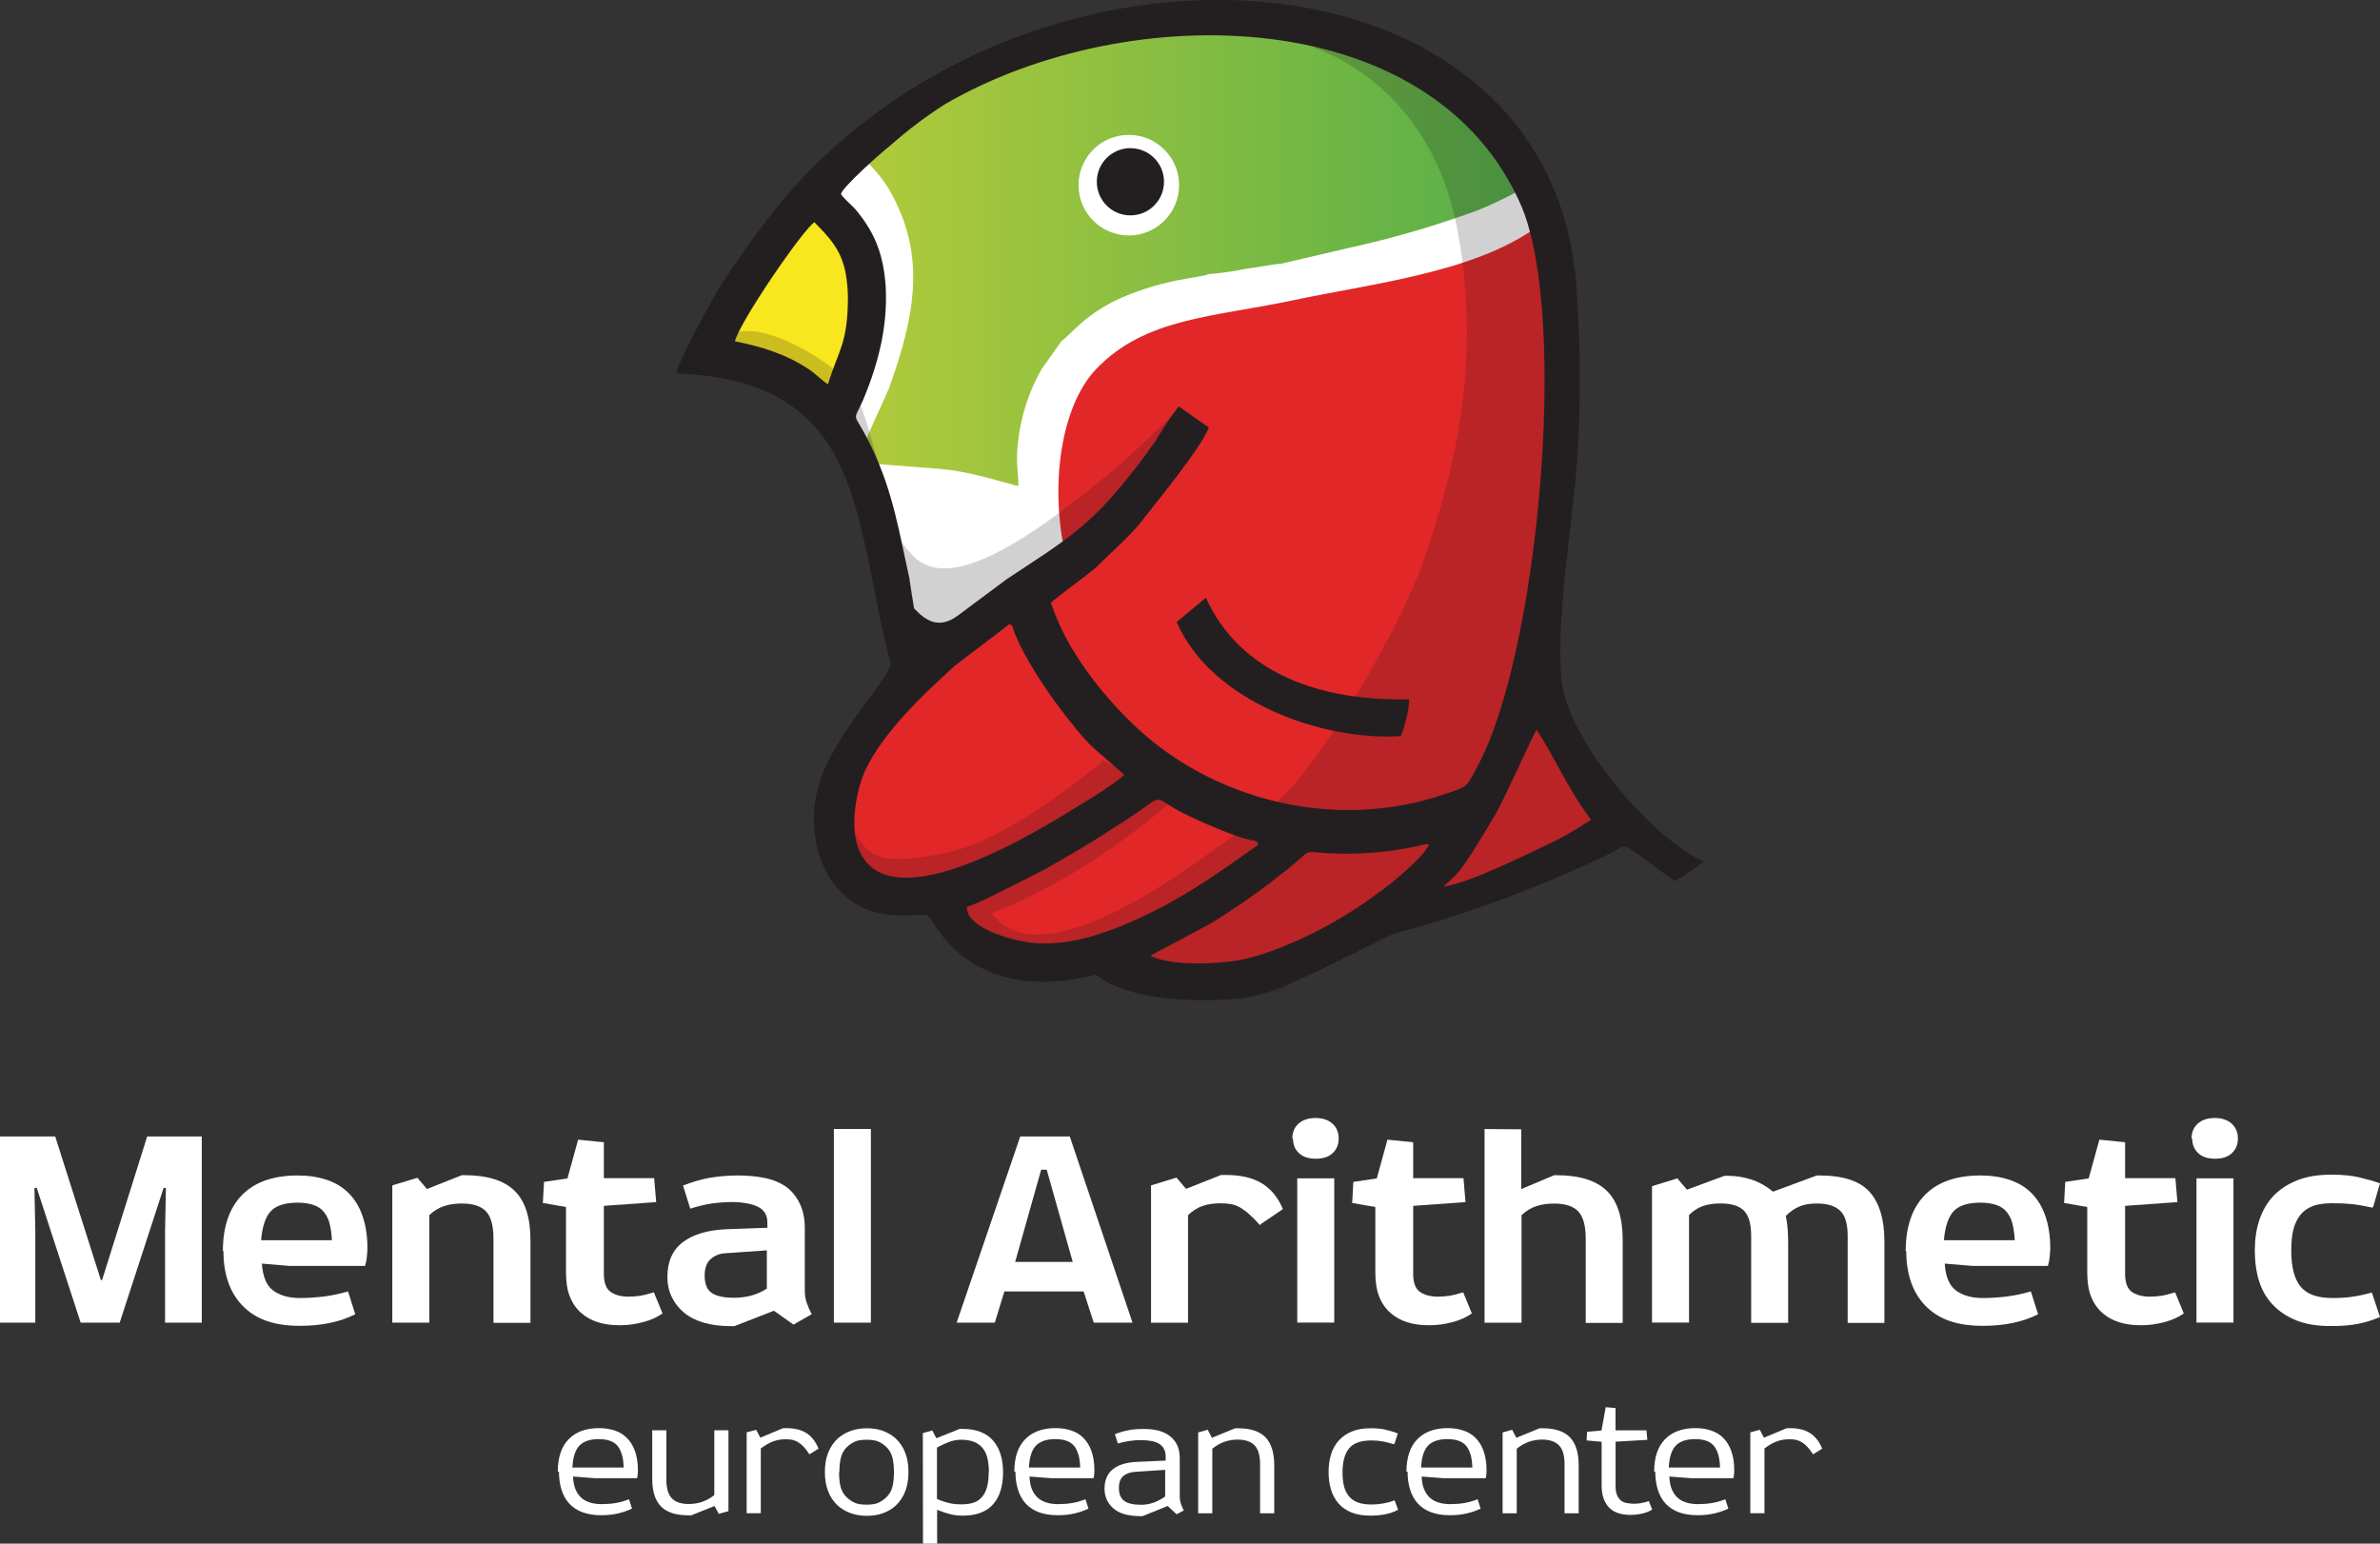 <?xml version="1.0" encoding="UTF-8"?> <svg xmlns="http://www.w3.org/2000/svg" xmlns:xlink="http://www.w3.org/1999/xlink" id="_Слой_2" data-name="Слой 2" viewBox="0 0 445.84 289.19"><rect x="0" y="0" width="445.84" height="289.19" fill="#333333" stroke="none"/><defs><style> .cls-1 { fill: #1d1c1a; isolation: isolate; opacity: .2; } .cls-1, .cls-2, .cls-3, .cls-4, .cls-5, .cls-6 { fill-rule: evenodd; } .cls-2 { fill: url(#linear-gradient); } .cls-7, .cls-6 { fill: #fff; } .cls-3 { fill: #f8e61f; } .cls-4 { fill: #231f20; } .cls-5 { fill: #e22729; } </style><linearGradient id="linear-gradient" x1="160.39" y1="-694.26" x2="286.91" y2="-694.26" gradientTransform="translate(0 -645.78) scale(1 -1)" gradientUnits="userSpaceOnUse"><stop offset="0" stop-color="#b2ca3b"></stop><stop offset="1" stop-color="#54ae49"></stop></linearGradient></defs><g id="Layer_1" data-name="Layer 1"><g><g><path class="cls-7" d="m0,212.91h10.34l8.56,26.91h.22l8.45-26.91h10.23v34.88h-6.88v-17.17l.16-8.07h-.43l-8.23,25.24h-7.31l-8.23-25.24h-.43l.16,8.07v17.17H0v-34.88Z"></path><path class="cls-7" d="m41.75,234.41c0-4.55,1.19-8.07,3.57-10.51,2.38-2.44,5.85-3.68,10.45-3.68,2,0,3.79.27,5.42.81,1.62.54,2.98,1.35,4.12,2.49,1.14,1.14,2,2.55,2.6,4.28s.92,3.74.92,6.06c0,.49-.05,1.03-.11,1.62-.05.6-.16,1.14-.33,1.68h-14.19l-5.14-.43c.16,2.44.87,4.12,2.11,5.04,1.25.92,2.92,1.41,5.04,1.41,1.46,0,2.92-.11,4.33-.27,1.41-.16,2.98-.49,4.66-.97l1.35,4.28c-2.87,1.46-6.34,2.17-10.4,2.17-2.44,0-4.55-.32-6.34-.97s-3.25-1.62-4.44-2.87c-1.19-1.25-2.06-2.71-2.65-4.44s-.87-3.68-.87-5.79l-.11.11Zm20.42-2.11c-.05-1.19-.22-2.22-.43-3.09-.22-.87-.6-1.57-1.08-2.17s-1.14-1.03-1.95-1.3c-.81-.27-1.79-.43-2.92-.43-2.27,0-3.95.49-4.98,1.52-1.03,1.03-1.68,2.87-1.9,5.52h13.27v-.05Z"></path><path class="cls-7" d="m78.19,220.65l1.79,2.11,6.55-2.6h.38c4.33,0,7.47.97,9.48,2.92,2,1.95,2.98,5.04,2.98,9.26v15.49h-6.93v-15.81c0-2.44-.49-4.12-1.41-5.09-.92-.97-2.44-1.46-4.49-1.46-1.25,0-2.38.16-3.36.49-.98.32-1.9.87-2.76,1.68v20.15h-6.93v-25.72l4.71-1.41Z"></path><path class="cls-7" d="m101.69,225.37l.22-3.95,4.39-.65,2-7.26,4.82.49v6.72h9.42l.38,4.49-9.8.7v12.73c0,1.68.43,2.82,1.3,3.41.87.6,2,.87,3.36.87.7,0,1.41-.05,2.11-.16.7-.11,1.57-.33,2.6-.65l1.62,3.95c-.97.7-2.17,1.25-3.57,1.62-1.41.38-2.87.6-4.39.6s-2.82-.16-4.06-.54c-1.25-.38-2.33-.97-3.25-1.79-.92-.81-1.62-1.84-2.11-3.09-.49-1.25-.7-2.76-.7-4.55v-12.18l-4.33-.76Z"></path><path class="cls-7" d="m144.95,245.57l-7.36,2.87h-.76c-1.89,0-3.57-.22-5.04-.65-1.46-.43-2.71-1.08-3.68-1.9-.98-.81-1.73-1.79-2.28-2.92-.54-1.14-.81-2.38-.81-3.74,0-2.87.97-5.04,2.87-6.5,1.9-1.46,4.6-2.27,8.12-2.44l7.74-.27v-1.03c0-1.19-.49-2.11-1.41-2.71-.65-.38-1.41-.65-2.27-.81-.87-.16-1.79-.27-2.76-.27-1.46,0-2.76.11-3.95.27-1.19.16-2.54.49-4.06.97l-1.35-4.33c1.79-.7,3.47-1.19,5.04-1.46,1.57-.27,3.36-.43,5.31-.43,1.79,0,3.47.16,5.04.49,1.57.32,2.92.92,4.06,1.73,1.03.81,1.84,1.84,2.44,3.09.6,1.25.92,2.76.92,4.6v11.48c0,.92.11,1.73.33,2.38.22.65.54,1.41.97,2.22l-3.41,1.95-3.68-2.6Zm-7.47-2.44c2.44,0,4.5-.6,6.17-1.73v-7.15l-7.8.54c-1.03.05-1.95.43-2.71,1.08-.76.65-1.14,1.68-1.14,3.14s.43,2.6,1.3,3.2,2.27.92,4.22.92h-.05Z"></path><path class="cls-7" d="m156.21,247.79v-36.28h6.93v36.28h-6.93Z"></path><path class="cls-7" d="m200.4,212.91l11.75,34.88h-7.26l-1.9-5.85h-14.84l-1.79,5.85h-7.15l11.91-34.88h9.26Zm-4.33,6.23h-1.03l-4.87,17.27h10.78l-4.87-17.27Z"></path><path class="cls-7" d="m236.03,229.54c-.7-.81-1.35-1.46-1.95-2-.6-.54-1.19-.97-1.73-1.3-.54-.32-1.14-.54-1.73-.65-.6-.11-1.25-.16-1.95-.16-1.25,0-2.38.16-3.36.49-.97.32-1.9.92-2.76,1.73v20.15h-6.93v-25.72l4.77-1.46,1.79,2.11,6.55-2.6h.97c2.65,0,4.87.49,6.61,1.52,1.73,1.03,3.09,2.65,4.01,4.87l-4.22,2.87-.05.16Z"></path><path class="cls-7" d="m242.09,213.29c0-1.14.38-2.06,1.14-2.76.76-.7,1.84-1.08,3.2-1.08s2.44.38,3.2,1.08c.76.7,1.14,1.62,1.14,2.76s-.38,2.06-1.14,2.76-1.79,1.03-3.14,1.03-2.38-.32-3.14-1.03c-.76-.7-1.14-1.62-1.14-2.76h-.11Zm.92,7.47h6.93v27.02h-6.93v-27.02Z"></path><path class="cls-7" d="m253.3,225.37l.22-3.95,4.39-.65,2-7.26,4.82.49v6.72h9.42l.38,4.49-9.8.7v12.73c0,1.68.43,2.82,1.3,3.41s2,.87,3.36.87c.7,0,1.41-.05,2.11-.16s1.57-.33,2.6-.65l1.62,3.95c-.97.7-2.17,1.25-3.57,1.62-1.41.38-2.87.6-4.39.6s-2.82-.16-4.06-.54c-1.25-.38-2.33-.97-3.25-1.79-.92-.81-1.62-1.84-2.11-3.09-.49-1.25-.7-2.76-.7-4.55v-12.18l-4.33-.76Z"></path><path class="cls-7" d="m284.97,211.56v11.21l6.17-2.6h.38c4.33,0,7.47.97,9.48,2.92,2,1.95,2.98,5.04,2.98,9.26v15.49h-6.93v-15.81c0-2.44-.49-4.12-1.41-5.09-.92-.97-2.44-1.46-4.49-1.46-1.25,0-2.38.16-3.36.49-.97.32-1.9.87-2.76,1.68v20.15h-6.93v-36.28l6.88.05Z"></path><path class="cls-7" d="m309.45,222.23l4.77-1.46,1.79,2.11,7.04-2.6h.54c1.52,0,3.03.22,4.5.7,1.46.49,2.82,1.25,4.06,2.27l8.18-3.03h.54c4.39,0,7.53,1.03,9.37,3.09,1.84,2.06,2.76,5.14,2.76,9.31v15.22h-6.88v-16.25c0-2.22-.43-3.79-1.35-4.71-.92-.92-2.38-1.41-4.39-1.41-1.25,0-2.33.16-3.25.54-.92.38-1.79.97-2.6,1.79.16.76.27,1.52.33,2.27.05.76.11,1.62.11,2.54v15.22h-6.93v-16.25c0-2.27-.43-3.84-1.35-4.77-.92-.92-2.38-1.35-4.44-1.35-1.25,0-2.33.16-3.25.49-.92.32-1.79.87-2.6,1.68v20.15h-6.93v-25.56Z"></path><path class="cls-7" d="m356.99,234.41c0-4.55,1.19-8.07,3.57-10.51,2.38-2.44,5.85-3.68,10.45-3.68,2,0,3.79.27,5.42.81s2.98,1.35,4.12,2.49c1.14,1.14,2,2.55,2.6,4.28s.92,3.74.92,6.06c0,.49-.05,1.03-.11,1.62-.05.6-.16,1.14-.33,1.68h-14.19l-5.14-.43c.16,2.44.87,4.12,2.11,5.04,1.25.92,2.92,1.41,5.04,1.41,1.46,0,2.92-.11,4.33-.27,1.41-.16,2.98-.49,4.66-.97l1.35,4.28c-2.87,1.46-6.34,2.17-10.4,2.17-2.44,0-4.55-.32-6.34-.97s-3.25-1.62-4.44-2.87c-1.19-1.25-2.06-2.71-2.65-4.44s-.87-3.68-.87-5.79l-.11.11Zm20.42-2.11c-.05-1.19-.22-2.22-.43-3.09-.22-.87-.6-1.57-1.08-2.17-.49-.6-1.14-1.03-1.95-1.3-.81-.27-1.79-.43-2.92-.43-2.27,0-3.95.49-4.98,1.52s-1.68,2.87-1.9,5.52h13.27v-.05Z"></path><path class="cls-7" d="m386.66,225.37l.22-3.95,4.39-.65,2-7.26,4.82.49v6.72h9.42l.38,4.49-9.8.7v12.73c0,1.68.43,2.82,1.3,3.41s2,.87,3.36.87c.7,0,1.41-.05,2.11-.16s1.57-.33,2.6-.65l1.62,3.95c-.97.7-2.17,1.25-3.57,1.62-1.41.38-2.87.6-4.39.6s-2.82-.16-4.06-.54c-1.25-.38-2.33-.97-3.25-1.79-.92-.81-1.62-1.84-2.11-3.09-.49-1.25-.7-2.76-.7-4.55v-12.18l-4.33-.76Z"></path><path class="cls-7" d="m410.54,213.29c0-1.14.38-2.06,1.14-2.76.76-.7,1.84-1.08,3.2-1.08s2.44.38,3.2,1.08c.76.7,1.14,1.62,1.14,2.76s-.38,2.06-1.14,2.76-1.79,1.03-3.14,1.03-2.38-.32-3.14-1.03c-.76-.7-1.14-1.62-1.14-2.76h-.11Zm.92,7.47h6.93v27.02h-6.93v-27.02Z"></path><path class="cls-7" d="m444.33,226.23c-1.46-.32-2.71-.54-3.79-.65-1.08-.11-2.27-.16-3.63-.16-1.46,0-2.71.16-3.68.54-.98.38-1.73.92-2.33,1.68s-1.03,1.68-1.3,2.76-.38,2.38-.38,3.9c0,2.98.54,5.2,1.68,6.66,1.14,1.46,3.14,2.22,6.01,2.22,1.19,0,2.38-.05,3.57-.22,1.19-.16,2.49-.43,3.84-.81l1.52,4.6c-1.46.6-2.87,1.03-4.28,1.3-1.41.27-3.09.38-4.98.38-2.44,0-4.55-.33-6.34-1.03-1.79-.7-3.25-1.68-4.44-2.92s-2.06-2.71-2.6-4.44c-.54-1.73-.81-3.63-.81-5.74s.27-4.06.87-5.79,1.46-3.25,2.65-4.49,2.71-2.22,4.5-2.92,3.9-1.03,6.34-1.03c2,0,3.74.16,5.14.49,1.41.33,2.71.7,3.95,1.14l-1.3,4.49-.22.05Z"></path></g><g><path class="cls-7" d="m104.49,275.72c0-2.62.65-4.65,2-6.05,1.34-1.4,3.24-2.12,5.74-2.12,1.09,0,2.09.16,2.99.47.9.31,1.65.78,2.28,1.43.62.65,1.12,1.47,1.47,2.46.34,1,.53,2.15.53,3.49,0,.22,0,.47-.03.75-.03.28-.06.53-.12.78h-7.98l-4.02-.31c.03.97.19,1.78.47,2.43.28.65.66,1.18,1.12,1.59s1.03.69,1.65.87c.62.19,1.31.28,2.09.28.9,0,1.75-.06,2.56-.19.81-.12,1.68-.37,2.59-.72l.56,1.75c-.78.37-1.65.69-2.59.9-.93.22-2,.34-3.15.34-1.37,0-2.56-.19-3.55-.56-1-.37-1.84-.94-2.49-1.65-.66-.72-1.12-1.59-1.43-2.59s-.47-2.12-.47-3.34l-.19-.03Zm12.34-.78c-.03-.9-.12-1.68-.31-2.34-.19-.65-.44-1.22-.78-1.65-.34-.44-.81-.78-1.4-1-.59-.22-1.31-.34-2.15-.34-1.65,0-2.87.41-3.65,1.22s-1.22,2.18-1.31,4.11h9.7-.09Z"></path><path class="cls-7" d="m134.64,283.61l-.78-1.47-4.36,1.75h-.53c-2.34,0-4.05-.56-5.14-1.65-1.09-1.09-1.65-2.84-1.65-5.24v-9.04h2.65v9.2c0,1.65.34,2.84,1.03,3.55s1.75,1.06,3.18,1.06c1.78,0,3.37-.56,4.77-1.68v-12.13h2.65v15.15l-1.81.5Z"></path><path class="cls-7" d="m151.57,272.38c-.34-.53-.69-.97-1-1.31-.31-.34-.65-.62-1-.84-.34-.22-.72-.37-1.09-.47-.38-.09-.78-.12-1.25-.12-.87,0-1.68.12-2.43.41-.75.28-1.5.72-2.28,1.31v12.13h-2.65v-15.15l1.78-.47.78,1.47,4.27-1.78h.65c1.53,0,2.77.31,3.74.94s1.71,1.59,2.24,2.9l-1.71,1.06-.06-.06Z"></path><path class="cls-7" d="m170.18,275.81c0,2.68-.81,4.77-2.4,6.27-.65.59-1.43,1.06-2.34,1.4s-1.93.5-3.09.5-2.18-.19-3.09-.53c-.9-.34-1.68-.81-2.34-1.4-1.59-1.5-2.4-3.58-2.4-6.27s.81-4.77,2.4-6.27c.66-.59,1.43-1.06,2.34-1.4.9-.34,1.93-.53,3.09-.53s2.18.16,3.09.5c.9.34,1.68.81,2.34,1.4,1.59,1.5,2.4,3.58,2.4,6.27v.06Zm-13,0c0,1.06.09,1.96.28,2.71.19.75.56,1.4,1.09,1.93.41.41.87.75,1.43,1.03.56.28,1.34.41,2.34.41s1.78-.12,2.34-.41,1.03-.62,1.43-1.03c.53-.53.9-1.18,1.09-1.93.19-.75.28-1.65.28-2.71s-.09-1.96-.28-2.71c-.19-.75-.53-1.4-1.06-1.93-.41-.41-.87-.75-1.43-1.03-.56-.28-1.34-.41-2.34-.41s-1.78.12-2.34.41c-.56.28-1.03.62-1.43,1.03-.53.53-.87,1.18-1.06,1.93-.19.75-.28,1.65-.28,2.71h-.06Z"></path><path class="cls-7" d="m172.87,268.49l1.78-.5.75,1.46,4.36-1.75h.59c1.28,0,2.4.19,3.34.56.94.37,1.71.9,2.34,1.62.62.72,1.09,1.56,1.4,2.56.31,1,.47,2.12.47,3.34,0,2.62-.62,4.64-1.87,6.05s-3.15,2.12-5.71,2.12c-.81,0-1.59-.09-2.34-.28s-1.56-.47-2.43-.81v6.33h-2.65l-.03-20.7Zm12.38,7.29c0-.9-.09-1.71-.25-2.46-.16-.75-.44-1.4-.84-1.93-.41-.53-.94-.94-1.59-1.22-.66-.28-1.5-.44-2.49-.44-.78,0-1.53.12-2.28.41s-1.5.62-2.28,1.06v9.63c.87.37,1.65.62,2.34.78.69.16,1.43.22,2.21.22.84,0,1.59-.09,2.21-.28.62-.19,1.15-.53,1.59-1,.44-.47.78-1.09,1-1.87s.34-1.75.34-2.9h.03Z"></path><path class="cls-7" d="m190.01,275.72c0-2.62.65-4.65,2-6.05,1.34-1.4,3.24-2.12,5.74-2.12,1.09,0,2.09.16,2.99.47.9.31,1.65.78,2.28,1.43.62.65,1.12,1.47,1.46,2.46s.53,2.15.53,3.49c0,.22,0,.47-.03.75-.03.28-.06.53-.12.78h-7.98l-4.02-.31c.03.97.19,1.78.47,2.43.28.65.66,1.18,1.12,1.59.47.41,1.03.69,1.65.87.62.19,1.31.28,2.09.28.9,0,1.75-.06,2.56-.19.81-.12,1.68-.37,2.59-.72l.56,1.75c-.78.37-1.65.69-2.59.9-.93.22-2,.34-3.15.34-1.37,0-2.56-.19-3.55-.56-1-.37-1.84-.94-2.49-1.65-.65-.72-1.12-1.59-1.43-2.59s-.47-2.12-.47-3.34l-.19-.03Zm12.34-.78c-.03-.9-.12-1.68-.31-2.34-.19-.65-.44-1.22-.78-1.65s-.81-.78-1.4-1c-.59-.22-1.31-.34-2.15-.34-1.65,0-2.87.41-3.65,1.22s-1.22,2.18-1.31,4.11h9.69-.09Z"></path><path class="cls-7" d="m218.73,282.14l-4.68,1.9h-.47c-2.21,0-3.87-.47-4.99-1.43-1.12-.97-1.68-2.21-1.68-3.74s.53-2.81,1.56-3.62c1.03-.81,2.49-1.28,4.4-1.37l5.49-.25v-.75c0-1-.34-1.75-1-2.24-.41-.31-.94-.53-1.56-.65-.62-.12-1.31-.19-2.09-.19s-1.5.06-2.15.16c-.65.09-1.37.25-2.15.47l-.56-1.75c.9-.34,1.78-.59,2.62-.75s1.78-.22,2.77-.22,1.93.09,2.77.31,1.56.56,2.15,1.03c.59.47,1.06,1.03,1.37,1.71.31.69.47,1.5.47,2.46v7.01c0,.53.06,1,.19,1.4.12.41.31.84.56,1.34l-1.34.72-1.68-1.56Zm-5.08-.22c.94,0,1.78-.16,2.53-.44.75-.28,1.43-.65,2.09-1.12v-4.99l-5.58.37c-.94.06-1.68.31-2.25.78-.56.47-.84,1.22-.84,2.24,0,1.09.31,1.9.97,2.4.65.5,1.71.75,3.18.75h-.09Z"></path><path class="cls-7" d="m226.24,267.86l.78,1.5,4.36-1.78h.53c2.34,0,4.05.56,5.14,1.68,1.09,1.12,1.65,2.87,1.65,5.27v8.98h-2.65v-9.17c0-1.65-.34-2.84-1.03-3.55-.69-.72-1.75-1.09-3.18-1.09-1.75,0-3.34.56-4.74,1.71v12.1h-2.65v-15.15l1.78-.5Z"></path><path class="cls-7" d="m261.13,270.58c-.75-.22-1.43-.41-2.06-.53-.62-.12-1.34-.19-2.18-.19-1.96,0-3.37.5-4.18,1.5-.81,1-1.22,2.49-1.22,4.49,0,.97.09,1.84.28,2.59.19.75.5,1.37.94,1.9.44.53,1,.9,1.68,1.15.69.25,1.56.37,2.59.37.72,0,1.43-.06,2.12-.19.69-.12,1.4-.31,2.15-.59l.65,1.78c-.81.41-1.62.69-2.43.84s-1.71.25-2.74.25c-1.37,0-2.56-.19-3.55-.59-1-.41-1.81-.97-2.43-1.68-.62-.72-1.09-1.56-1.4-2.56s-.47-2.12-.47-3.34.16-2.34.47-3.34.81-1.87,1.46-2.59c.66-.72,1.47-1.28,2.46-1.68,1-.41,2.18-.59,3.52-.59,1.09,0,2.03.09,2.81.28.78.19,1.53.41,2.25.69l-.59,1.81-.12.22Z"></path><path class="cls-7" d="m263.47,275.72c0-2.62.65-4.65,2-6.05,1.34-1.4,3.24-2.12,5.74-2.12,1.09,0,2.09.16,2.99.47.9.31,1.65.78,2.28,1.43.62.65,1.12,1.47,1.46,2.46s.53,2.15.53,3.49c0,.22,0,.47-.03.75-.03.28-.06.53-.12.78h-7.98l-4.02-.31c.03.97.19,1.78.47,2.43.28.65.66,1.18,1.12,1.59.47.41,1.03.69,1.65.87.62.19,1.31.28,2.09.28.9,0,1.75-.06,2.56-.19.81-.12,1.68-.37,2.59-.72l.56,1.75c-.78.37-1.65.69-2.59.9-.93.22-2,.34-3.15.34-1.37,0-2.56-.19-3.55-.56-1-.37-1.84-.94-2.49-1.65-.65-.72-1.12-1.59-1.43-2.59s-.47-2.12-.47-3.34l-.19-.03Zm12.34-.78c-.03-.9-.12-1.68-.31-2.34-.19-.65-.44-1.22-.78-1.65s-.81-.78-1.4-1c-.59-.22-1.31-.34-2.15-.34-1.65,0-2.87.41-3.65,1.22s-1.22,2.18-1.31,4.11h9.69-.09Z"></path><path class="cls-7" d="m283.27,267.86l.78,1.5,4.36-1.78h.53c2.34,0,4.05.56,5.14,1.68,1.09,1.12,1.65,2.87,1.65,5.27v8.98h-2.65v-9.17c0-1.65-.34-2.84-1.03-3.55-.69-.72-1.75-1.09-3.18-1.09-1.75,0-3.34.56-4.74,1.71v12.1h-2.65v-15.15l1.78-.5Z"></path><path class="cls-7" d="m297.21,269.86l.09-1.62,2.71-.25.78-4.36,1.84.16v4.18h5.8l.16,1.78-5.95.34v8.2c0,.65.06,1.22.22,1.65.16.44.37.78.66,1.06.28.28.65.47,1.09.56.44.09.94.16,1.5.16.84,0,1.78-.16,2.77-.5l.62,1.59c-.53.34-1.15.59-1.87.75-.72.16-1.43.25-2.18.25s-1.5-.09-2.15-.28c-.65-.19-1.22-.5-1.71-.94-.5-.44-.87-1.03-1.15-1.75-.28-.72-.41-1.59-.41-2.62v-8.11l-2.81-.25Z"></path><path class="cls-7" d="m309.87,275.72c0-2.62.65-4.65,2-6.05,1.34-1.4,3.24-2.12,5.74-2.12,1.09,0,2.09.16,2.99.47.9.31,1.65.78,2.28,1.43.62.65,1.12,1.47,1.46,2.46s.53,2.15.53,3.49c0,.22,0,.47-.03.75-.03.28-.06.53-.12.78h-7.98l-4.02-.31c.03.97.19,1.78.47,2.43.28.65.66,1.18,1.12,1.59.47.41,1.03.69,1.65.87.62.19,1.31.28,2.09.28.9,0,1.75-.06,2.56-.19.81-.12,1.68-.37,2.59-.72l.56,1.75c-.78.37-1.65.69-2.59.9-.93.22-2,.34-3.15.34-1.37,0-2.56-.19-3.55-.56-1-.37-1.84-.94-2.49-1.65-.65-.72-1.12-1.59-1.43-2.59s-.47-2.12-.47-3.34l-.19-.03Zm12.34-.78c-.03-.9-.12-1.68-.31-2.34-.19-.65-.44-1.22-.78-1.65s-.81-.78-1.4-1c-.59-.22-1.31-.34-2.15-.34-1.65,0-2.87.41-3.65,1.22s-1.22,2.18-1.31,4.11h9.69-.09Z"></path><path class="cls-7" d="m339.58,272.38c-.34-.53-.69-.97-1-1.31-.31-.34-.65-.62-1-.84-.34-.22-.72-.37-1.09-.47-.38-.09-.78-.12-1.25-.12-.87,0-1.68.12-2.43.41-.75.28-1.5.72-2.28,1.31v12.13h-2.65v-15.15l1.78-.47.78,1.47,4.27-1.78h.65c1.53,0,2.77.31,3.74.94s1.71,1.59,2.24,2.9l-1.71,1.06-.06-.06Z"></path></g><g><path class="cls-3" d="m134.22,65.51c.25.37,3.57.35,3.86.44,3.17.9,7.81,1.93,10.25,3.86.72.58,7.82,6.82,8.35,7.13.51-.73,4.08-19.92,4.3-21.03.97-5.04-4.43-14.69-9.01-17.77l-1.14,1.37c-.42.51-.81.97-1.22,1.48-.83,1.05-1.55,2.02-2.37,3.15l-3.25,4.83c-.36.51-9.44,16.13-9.81,16.58"></path><polygon class="cls-5" points="286.65 133.42 274.98 156.14 267.97 168.55 296.1 159.71 301.27 153.56 290.95 136.49 286.65 133.42"></polygon><polygon class="cls-6" points="156.99 75.17 164.1 52.7 153.3 39.48 166.6 22.42 251.32 41.03 285.48 28.99 292.12 53.31 224.79 65.84 204.39 87.95 203.16 104.66 176.87 120.88 168.76 116.21 162.87 89.19 156.99 75.17"></polygon><path class="cls-5" d="m176.04,167.11c14.48,20.57,60.65,13.95,60.83,14.02,5.39,1.93,48.56-13.02,50.74-67.15,4.44-12.03,3.05-39.93,4.37-52.65.8-7.64-.8-13.1-1.54-20.86-11.36,10.26-32.02,12.36-48.19,15.78-15.22,3.21-27.59,3.28-36.81,12.78-7.24,7.48-9.1,24.23-5.14,37.71.24.81-6,4.21-6.64,4.68-78.95,57.13-11.63,57.28-17.65,55.69"></path><path class="cls-2" d="m286.84,33.93c-.09-1.07-1.08-1.99-1.67-2.73-1.5-1.85-3.18-2.9-4.77-4.56-2.36-2.44-2.21-3.21-6.76-7.23l-2.59-2.05c-.97-.7-1.73-1.29-2.76-1.93s-1.81-1.11-2.77-1.6-1.84-1.12-3.04-1.61l-6.52-2.79c-1.82-.75-13.08-2.68-15.84-2.68-2.05-.41-4.34-.29-6.57-.63-2.43-.2-4.87-.24-7.31-.11-4.84-.11-9.67.1-14.48.63-2.47.35-4.35.47-6.66.97s-4.16.89-6.23,1.37c-.86.32-1.75.58-2.65.78l-2.84.84c-1.06.31-1.51.57-2.51.97s-1.65.58-2.68.97c-4.94,2.04-9.7,4.5-14.21,7.36-.79.47-1.37.97-2.08,1.35-3.49,2.08-7.36,5.07-10.78,7.37,2.15,3.22,4.65,3.99,7.72,11.59,4.45,11.03,1.47,22.02-2.38,32.71l-6.09,13.52c1.04.09,2.64.39,3.69.46l12.23.97c6.08.51,13.46,3.09,14.48,3.18,0-2.9-.56-4.37-.05-8.38.53-4.76,2.03-9.36,4.4-13.52l3.76-5.29c1.66-1.1,4.62-5.3,11.59-8.26,3.72-1.55,7.61-2.68,11.59-3.36l3.13-.55.59-.13c.61-.18.19,0,.49-.2,2.34-.17,4.66-.49,6.96-.97,1.29-.17,2.22-.36,3.41-.52,1.16-.23,2.33-.39,3.5-.5l12.43-2.9c8.2-1.79,16.26-4.14,24.14-7.03,2.28-.91,9.18-3.99,10.19-5.49h-.07Z"></path><path class="cls-6" d="m211.46,25.27c5.2,0,9.42,4.22,9.42,9.42,0,5.2-4.22,9.42-9.42,9.42-5.2,0-9.42-4.22-9.42-9.42h0c0-5.21,4.21-9.42,9.41-9.42,0,0,0,0,0,0"></path><path class="cls-1" d="m220.91,76.59c-.25-.49-6.33,7.55-22.73,19.66-16.39,12.11-23.47,11.66-27.16,7.86-3.69-3.8-4.24-7-4.24-7,0,0,.31,18.34.56,19.04s8.69,5.04,8.69,5.04l31.7-19.42,12.55-20.52.63-4.66Z"></path><path class="cls-1" d="m287.73,135.24l12.55,20.39-31.09,15.11s-4.55-1.72-2.83-3.32c1.72-1.6,21.37-32.18,21.37-32.18m-81.1,7.3s-16.95,14.62-29.25,17.2c-12.29,2.58-14.25.62-16.58-2.58-2.33-3.2,0-12.29,0-12.29l-4.43,12.42,9.59,12.41,12.55-2.54-1.37.73.62,6.21s7.62,8.69,8.69,8.6,15.6-1.6,16.35-1.11c.74.49,8.35,2.7,8.35,2.7l27.77,1.72,20.82-11.79,12.55-15.73,10.8-19.66,4.18-13.76,5.9-49.88-3.44-27.52-6.39-18.68-19.15-16.46-12.04-3.93-6.27.31s21.93,6.07,27.15,34.21c5.22,28.13-2.46,50-6.14,61.31-3.68,11.31-19.66,40.05-29.25,47.14-9.59,7.09-41.08,33.08-51.72,19.78-.47-.6,4.21-1.16,16.59-8.69,6.01-3.79,11.74-8.02,17.14-12.65l-5.3-2.31-4.36,2.37,4.43-4.08-7.79-3.45Zm-39.59-44.71s-4.52-22.21-7.96-26.07c-3.44-3.86-13.52-10.1-19.42-9.73s-5.46,2.57-5.46,2.57l3.56,4.06,15.45,7.62,10.32,15.84,3.5,5.72Z"></path><path class="cls-4" d="m137.66,63.99c.78-3.52,12.74-20.98,14.9-22.35,4.32,4.32,6.08,6.86,6.28,13.92,0,8.82-1.77,9.99-3.73,16.41-.59-.19-2.55-2.15-3.52-2.74-4.32-2.9-9.02-4.32-13.92-5.29m150.17,72.78c3.43,5.14,5.57,10.62,10.2,16.86-2.02,1.36-4.12,2.6-6.28,3.73-5.29,2.55-16.27,8.03-21.37,8.82,1.03-.92,2.01-1.88,2.94-2.9,1.93-2.36,5.1-7.84,6.66-10.39,1.56-2.55,7.42-15.69,7.84-16.11Zm-20.58,21.37l.4.19c-.78,2.16-7.65,7.84-9.8,9.22-6.67,5.1-17.25,10.62-25.49,12.35-4.32.78-12.94,1.18-16.86-.79.19-.19,10.39-5.48,11.96-6.46,3.72-2.36,7.25-4.71,10.78-7.45,1.77-1.37,3.33-2.55,5.1-4.11,1.18-.97,1.37-1.57,2.9-1.38,7.04.67,14.15.14,21.02-1.56h0Zm-86.17,11.83c2.4-.66,12.07-5.79,14.42-6.94,4.51-2.55,8.62-4.9,12.74-7.65,10.62-6.47,6.86-6.67,12.35-3.53,2.9,1.57,11.59,5.49,14.48,5.69.79.59.4,0,.59.78-8.23,5.88-15.45,10.98-24.89,14.9-5.1,2.16-10.98,3.92-16.66,3.53-3.6-.21-13.03-2.57-13.03-6.78Zm7.96-53.02c.39.19.19,0,.59.4,1.77,6.07,9.66,17.05,14.48,22.15.97.97,6.08,5.29,6.47,5.69-2.15,2.15-8.43,5.69-11.17,7.44-8.43,5.1-32.34,19.02-38.22,7.26-2.16-4.12-.97-11.18.78-15.29,3.33-7.25,10.98-14.48,16.86-19.8,2.96-2.33,8.84-6.64,10.22-7.82v-.02Zm73.32,20.98c.59-.97,1.76-5.49,1.56-6.86-15.69.33-31.32-4.27-38.03-19.02l-5.48,4.52c6.27,14.66,26.86,22.32,41.95,21.39v-.02Zm-91.95-29.22c-1.99-8.95-3.1-16.52-7.25-25.1-3.33-6.86-3.53-4.11-1.57-8.43,2.9-6.86,4.71-13.91,4.32-21.37-.4-5.69-1.77-9.8-5.48-14.31-.59-.78-2.75-2.55-2.9-3.14.4-1.37,7.65-7.84,9.21-9.02,3.25-2.89,6.72-5.51,10.39-7.84C211.58-.47,268.59.52,285.02,38.66c8.87,21.1,3.1,84.35-8.36,105.11-2.15,4.11-1.77,3.52-6.28,5.1-18.04,6.07-38.43,2.35-53.52-9.22-7.65-5.88-16.46-16.41-19.6-25.67l-.4-.97c0-.4,7.45-5.69,8.62-6.86,2.55-2.55,5.49-5.09,7.85-7.84,2.74-3.52,11.76-14.48,13.13-18.23-.4-.19-5.49-3.92-5.69-3.92-1.55,2.08-2.99,4.24-4.32,6.47-1.56,2.15-2.9,4.11-4.7,6.28-7.84,9.99-12.55,12.55-23.17,19.6l-9.21,6.86c-3.5,2.53-5.92.97-8.14-1.4-.19-1.23-.68-4.13-.84-5.29v-.02Zm-15.91,35.31c-3.86,8.24-2.55,20.98,6.67,25.88,4.51,2.16,7.84,1.57,12.55,1.57.59.59,2.16,3.13,2.94,4.11,7.25,8.82,18.23,9.8,28.62,7.06.21,0,5.79,6.14,26.66,4.51,6.1-.47,14.27-4.83,28.97-12.11,14.04-3.76,27.7-8.83,40.79-15.14,2.35-1.18,2.15-1.93,4.31-.4,4.83,3.47,6.6,4.91,7.72,5.62,1.9-1.08,3.72-2.3,5.44-3.66l-.78-.38c-9.35-4.63-23.58-21.24-25.7-32.29-1.6-10.36,1.93-31.48,2.72-42.03.69-10.38.69-20.79,0-31.17-3-67.72-103.48-73.92-150.09-16.47-3.73,4.71-7.25,9.66-10.39,14.48-1.37,2.15-8.24,14.9-8.24,16.41,36,1.34,32.99,27.8,40.22,54.58-2.65,5.42-7.97,10.07-12.42,19.41Zm57.24-116.21c3.48,0,6.3,2.81,6.3,6.29,0,3.48-2.81,6.3-6.29,6.3-3.48,0-6.3-2.81-6.3-6.29v-.02c0-3.47,2.82-6.28,6.29-6.29Z"></path></g></g></g></svg> 